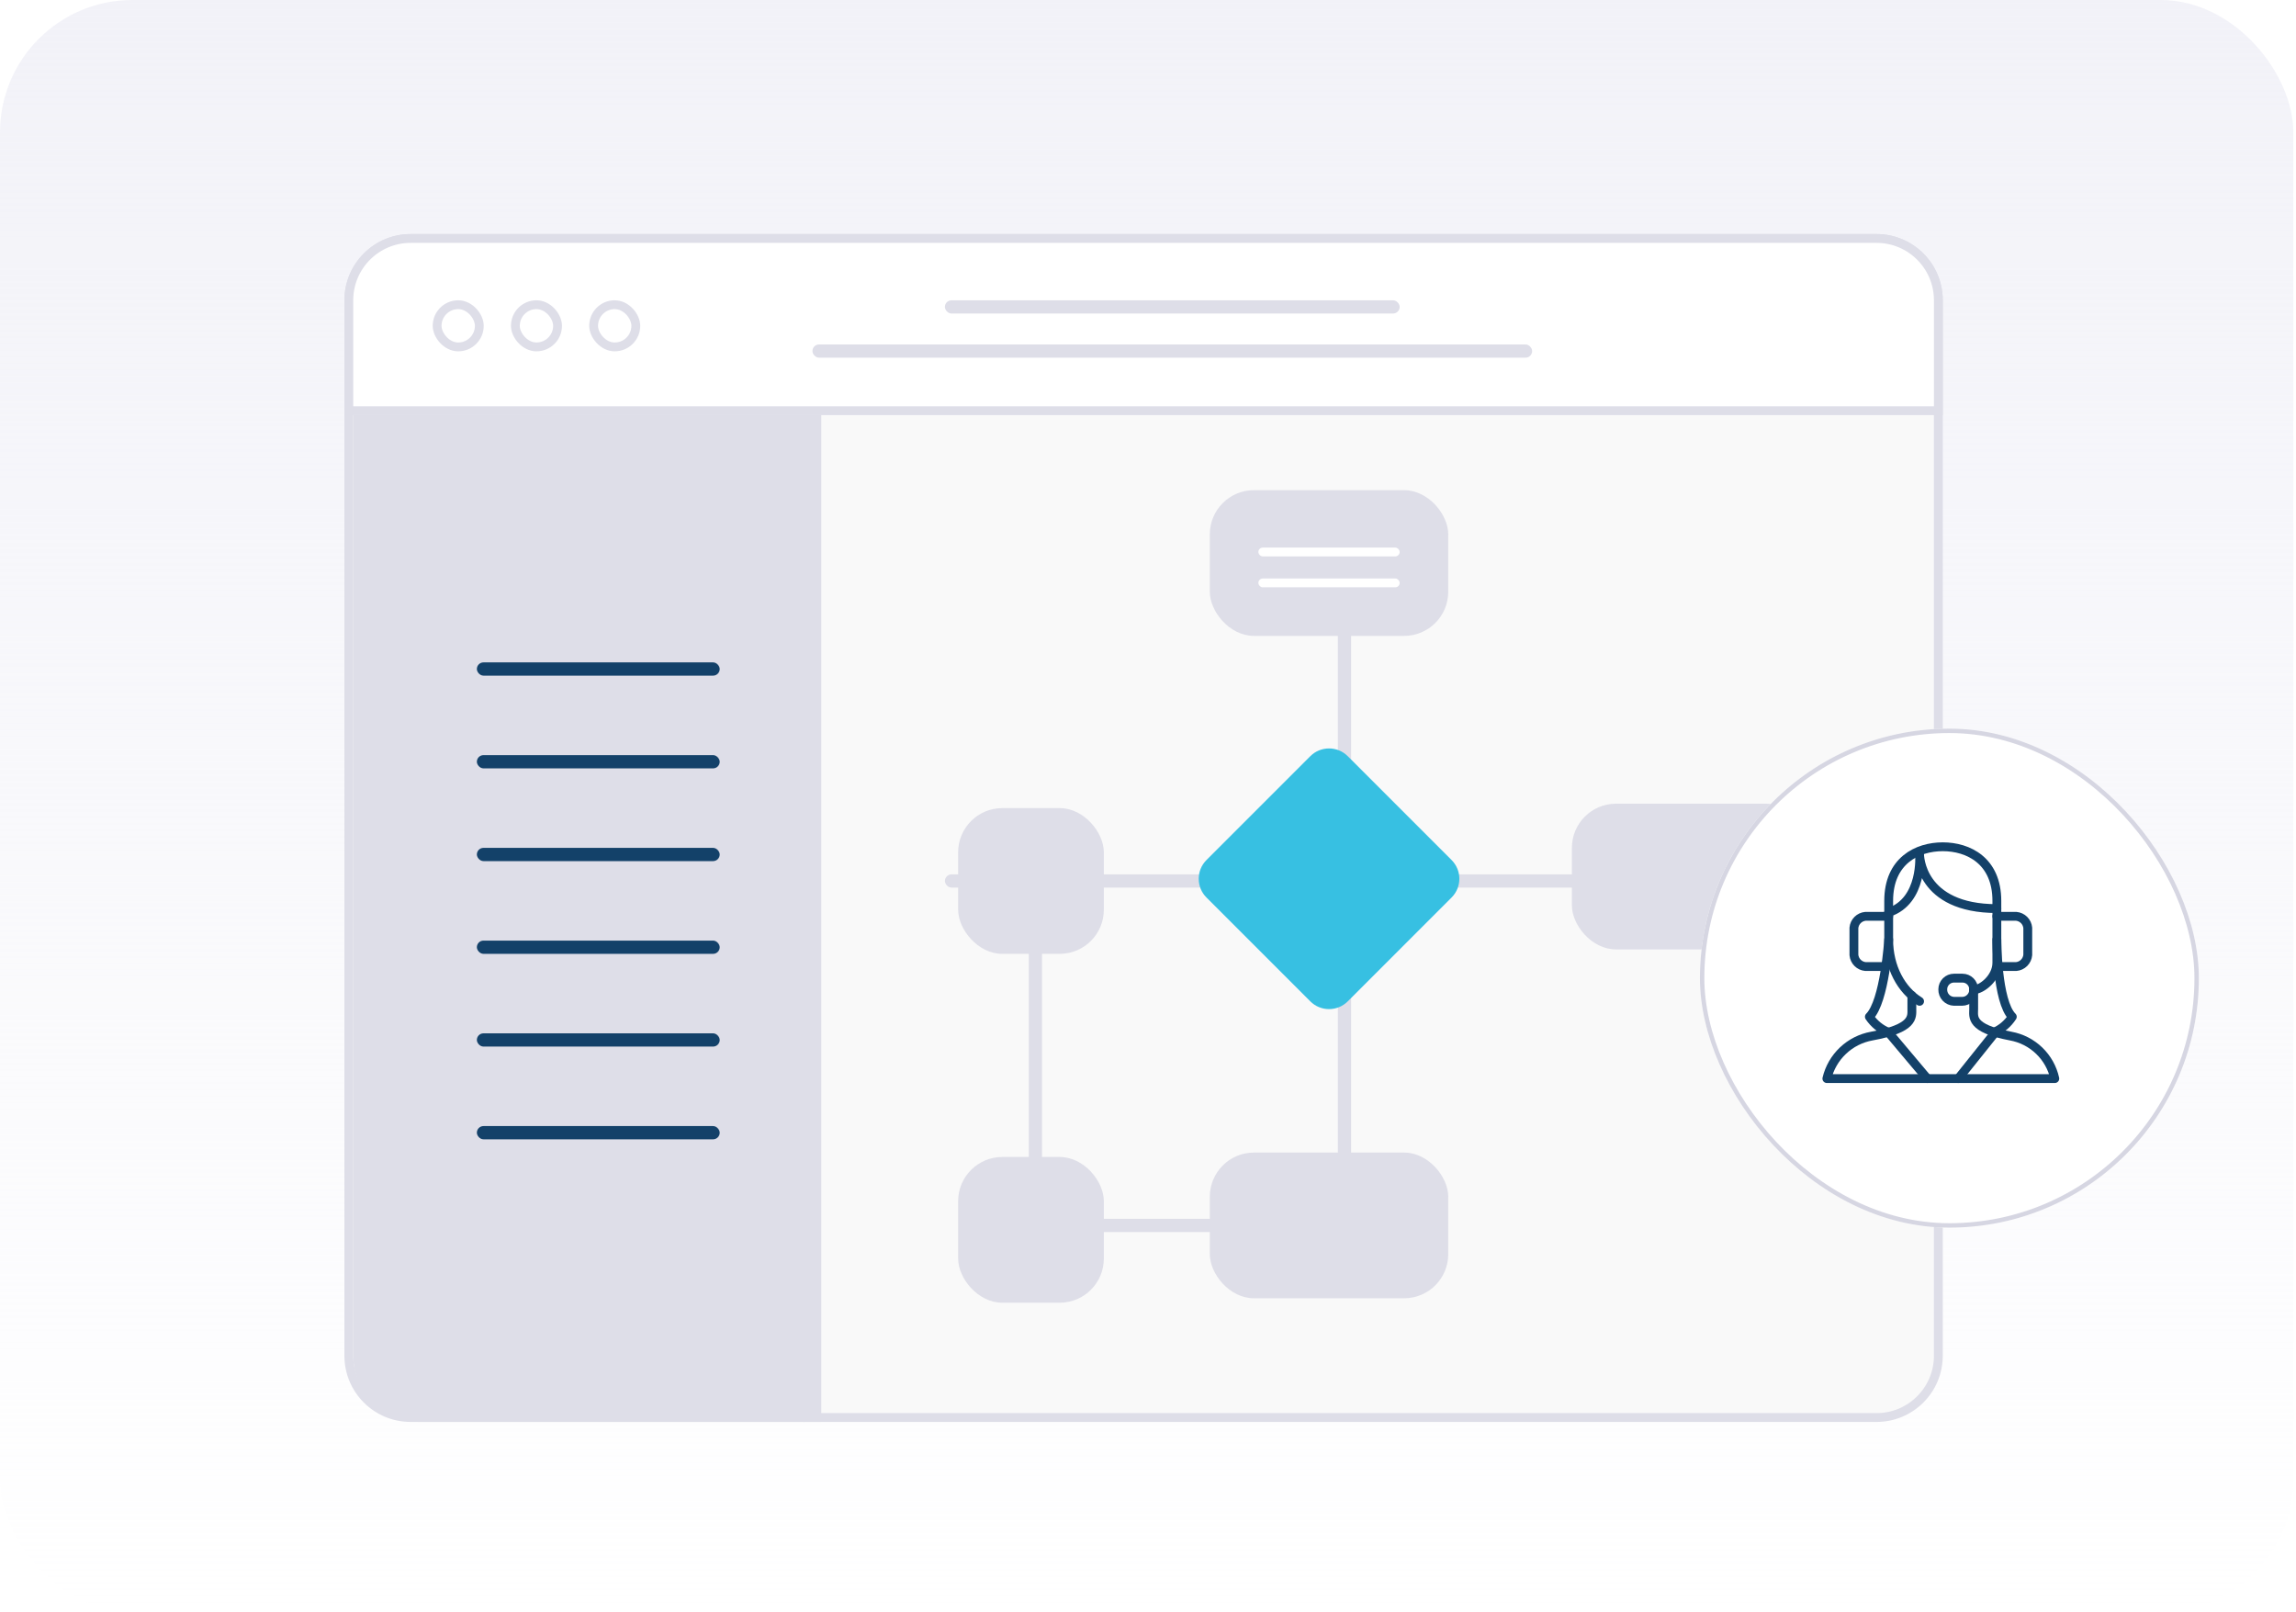 <?xml version="1.0" encoding="UTF-8"?> <svg xmlns="http://www.w3.org/2000/svg" width="520" height="365" viewBox="0 0 520 365" fill="none"><rect width="519.393" height="365" rx="30" fill="url(#paint0_linear_53_84963)"></rect><path d="M79 68C79 60.268 85.268 54 93 54H425C432.732 54 439 60.268 439 68V307C439 314.732 432.732 321 425 321H93C85.268 321 79 314.732 79 307V68Z" fill="#F9F9F9" stroke="#DEDEE8" stroke-width="2"></path><path d="M80 94H186V322H95C86.716 322 80 315.284 80 307V94Z" fill="#DEDEE8"></path><path d="M79 68C79 60.268 85.268 54 93 54H425C432.732 54 439 60.268 439 68V93H79V68Z" fill="white" stroke="#DEDEE8" stroke-width="2"></path><rect x="184" y="78" width="163" height="3" rx="1.5" fill="#DEDEE8"></rect><rect x="214" y="198" width="163" height="3" rx="1.5" fill="#DEDEE8"></rect><rect x="223" y="276" width="77" height="3" rx="1.5" fill="#DEDEE8"></rect><rect x="306" y="139" width="138" height="3" rx="1.5" transform="rotate(90 306 139)" fill="#DEDEE8"></rect><rect x="236" y="207" width="62" height="3" rx="1.5" transform="rotate(90 236 207)" fill="#DEDEE8"></rect><rect x="214" y="68" width="103" height="3" rx="1.5" fill="#DEDEE8"></rect><rect x="108" y="150" width="55" height="3" rx="1.5" fill="#134169"></rect><rect x="108" y="171" width="55" height="3" rx="1.5" fill="#134169"></rect><rect x="108" y="192" width="55" height="3" rx="1.5" fill="#134169"></rect><rect x="108" y="213" width="55" height="3" rx="1.5" fill="#134169"></rect><rect x="108" y="234" width="55" height="3" rx="1.5" fill="#134169"></rect><rect x="108" y="255" width="55" height="3" rx="1.5" fill="#134169"></rect><rect x="99" y="69" width="9.557" height="9.557" rx="4.779" stroke="#DEDEE8" stroke-width="2"></rect><rect x="116.721" y="69" width="9.557" height="9.557" rx="4.779" stroke="#DEDEE8" stroke-width="2"></rect><rect x="134.442" y="69" width="9.557" height="9.557" rx="4.779" stroke="#DEDEE8" stroke-width="2"></rect><line x1="182" y1="95" x2="182" y2="321" stroke="#DEDEE8" stroke-width="2" stroke-linecap="round"></line><rect x="217" y="183" width="33" height="33" rx="10" fill="#DEDEE8"></rect><rect x="217" y="262" width="33" height="33" rx="10" fill="#DEDEE8"></rect><rect x="274" y="261" width="54" height="33" rx="10" fill="#DEDEE8"></rect><rect x="356" y="182" width="54" height="33" rx="10" fill="#DEDEE8"></rect><rect x="274" y="111" width="54" height="33" rx="10" fill="#DEDEE8"></rect><rect x="285" y="124" width="32" height="2" rx="1" fill="white"></rect><rect x="285" y="131" width="32" height="2" rx="1" fill="white"></rect><path d="M296.757 171.243C299.101 168.899 302.899 168.899 305.243 171.243L328.757 194.757C331.101 197.101 331.101 200.899 328.757 203.243L305.243 226.757C302.899 229.101 299.101 229.101 296.757 226.757L273.243 203.243C270.899 200.899 270.899 197.101 273.243 194.757L296.757 171.243Z" fill="#37C0E2"></path><g filter="url(#filter0_d_53_84963)"><rect x="383" y="163" width="113" height="113" rx="56.5" fill="white"></rect><rect x="383.5" y="163.5" width="112" height="112" rx="56" stroke="#D6D6E2"></rect></g><path d="M433 225.438V228.5C433 230.25 433.525 232.875 423.9 234.625C421.455 235.069 419.193 236.215 417.391 237.925C415.588 239.634 414.323 241.832 413.75 244.25H465.375C464.846 241.841 463.617 239.642 461.842 237.93C460.067 236.218 457.826 235.068 455.4 234.625C446.125 232.875 447 230.25 447 228.5V224.125" stroke="#134169" stroke-width="2" stroke-miterlimit="10" stroke-linecap="round" stroke-linejoin="round"></path><path d="M452.6 218.875H456.625C457.301 218.816 457.935 218.52 458.415 218.04C458.895 217.56 459.191 216.926 459.25 216.25V210.125C459.191 209.449 458.895 208.815 458.415 208.335C457.935 207.855 457.301 207.559 456.625 207.5H452.25M427.75 207.5H422.5C421.824 207.559 421.19 207.855 420.71 208.335C420.23 208.815 419.934 209.449 419.875 210.125V216.25C419.934 216.926 420.23 217.56 420.71 218.04C421.19 218.52 421.824 218.816 422.5 218.875H427.05" stroke="#134169" stroke-width="2" stroke-miterlimit="10" stroke-linecap="round" stroke-linejoin="round"></path><path d="M452.25 205.75C434.75 205.75 434.75 193.5 434.75 193.5C434.75 193.5 435.625 204 427.75 206.625M443.5 244.25L451.9 233.75M436.5 244.25L427.662 233.75C425.916 233.037 424.423 231.818 423.375 230.25C426.875 226.75 427.75 212.75 427.75 212.75M452.25 212.75C452.25 212.75 452.25 226.75 455.75 230.25C454.753 231.795 453.322 233.013 451.637 233.75" stroke="#134169" stroke-width="2" stroke-miterlimit="10" stroke-linecap="round" stroke-linejoin="round"></path><path d="M434.75 226.75C430.638 224.212 427.75 219.05 427.75 212.75V204C427.75 194.9 434.225 191.75 440 191.75C445.775 191.75 452.25 194.9 452.25 204V218C452.25 221.5 448.75 224.125 447 224.125" stroke="#134169" stroke-width="2" stroke-miterlimit="10" stroke-linecap="round" stroke-linejoin="round"></path><path d="M447 224.038C447 223.365 446.733 222.719 446.257 222.243C445.781 221.767 445.136 221.5 444.463 221.5H442.538C441.865 221.5 441.219 221.767 440.743 222.243C440.267 222.719 440 223.365 440 224.038C439.988 224.382 440.045 224.726 440.166 225.049C440.287 225.372 440.471 225.668 440.707 225.92C440.942 226.172 441.225 226.375 441.539 226.517C441.854 226.66 442.193 226.739 442.538 226.75H444.375C444.727 226.75 445.076 226.68 445.4 226.542C445.725 226.405 446.018 226.204 446.263 225.95C446.508 225.697 446.699 225.398 446.826 225.069C446.953 224.74 447.012 224.39 447 224.038Z" stroke="#134169" stroke-width="2" stroke-miterlimit="10" stroke-linecap="round" stroke-linejoin="round"></path><defs><filter id="filter0_d_53_84963" x="375" y="155" width="133" height="133" filterUnits="userSpaceOnUse" color-interpolation-filters="sRGB"><feFlood flood-opacity="0" result="BackgroundImageFix"></feFlood><feColorMatrix in="SourceAlpha" type="matrix" values="0 0 0 0 0 0 0 0 0 0 0 0 0 0 0 0 0 0 127 0" result="hardAlpha"></feColorMatrix><feOffset dx="2" dy="2"></feOffset><feGaussianBlur stdDeviation="5"></feGaussianBlur><feComposite in2="hardAlpha" operator="out"></feComposite><feColorMatrix type="matrix" values="0 0 0 0 0.475 0 0 0 0 0.475 0 0 0 0 0.475 0 0 0 0.31 0"></feColorMatrix><feBlend mode="normal" in2="BackgroundImageFix" result="effect1_dropShadow_53_84963"></feBlend><feBlend mode="normal" in="SourceGraphic" in2="effect1_dropShadow_53_84963" result="shape"></feBlend></filter><linearGradient id="paint0_linear_53_84963" x1="259.696" y1="0" x2="259.696" y2="365" gradientUnits="userSpaceOnUse"><stop stop-color="#F2F2F8"></stop><stop offset="1" stop-color="#F2F2F8" stop-opacity="0"></stop></linearGradient></defs></svg> 